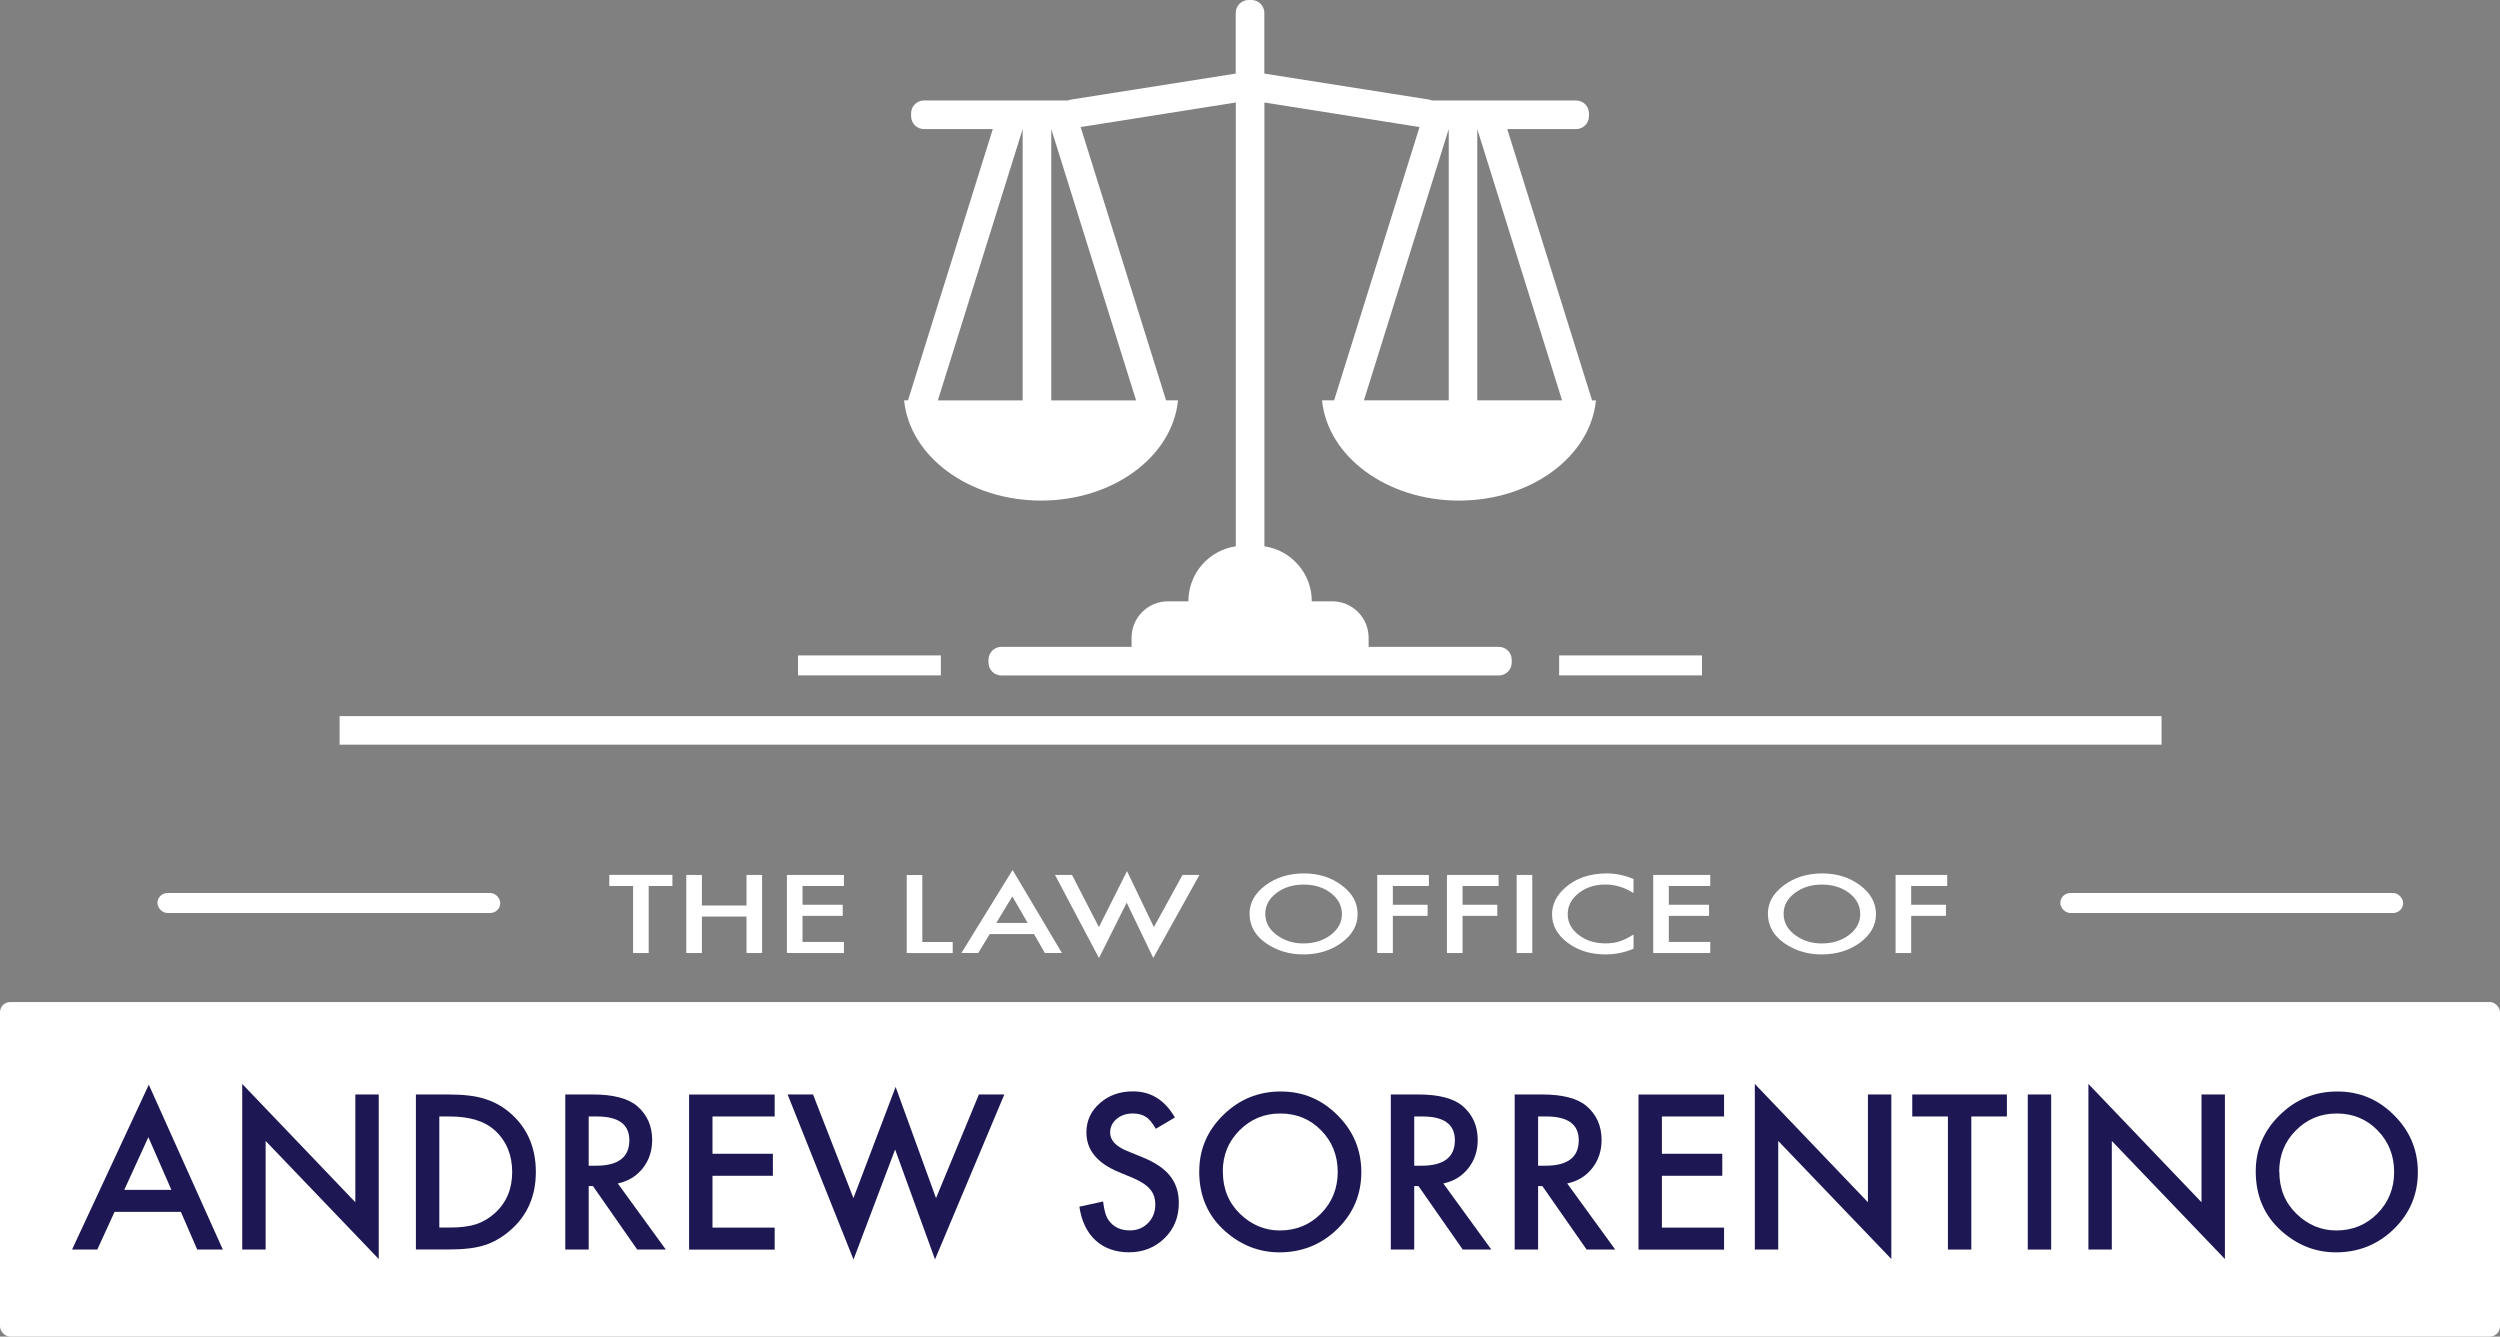 <?xml version="1.0" encoding="UTF-8"?> <svg xmlns="http://www.w3.org/2000/svg" id="Layer_2" data-name="Layer 2" viewBox="0 0 394.14 210.72"><rect x="0" y="0" width="394.14" height="210.72" fill="#808080" stroke="none"/><defs><style> .cls-1 { fill: #1d1853; } .cls-1, .cls-2 { stroke-width: 0px; } .cls-2 { fill: #fff; } </style></defs><g id="Layer_1-2" data-name="Layer 1"><g><g><g><rect class="cls-2" y="157.98" width="394.14" height="52.74" rx="1.6" ry="1.6"></rect><g><path class="cls-1" d="M28.53,191.06h-10.47l-2.72,5.94h-3.98l12.1-25.99,11.67,25.99h-4.04l-2.57-5.94ZM27.02,187.59l-3.63-8.31-3.8,8.31h7.43Z"></path><path class="cls-1" d="M38.19,197v-26.11l17.83,18.65v-16.99h3.69v25.94l-17.83-18.61v17.12h-3.69Z"></path><path class="cls-1" d="M65.57,197v-24.45h5.13c2.46,0,4.4.24,5.83.73,1.53.48,2.92,1.28,4.16,2.42,2.52,2.3,3.79,5.33,3.79,9.07s-1.31,6.8-3.94,9.12c-1.32,1.16-2.7,1.97-4.15,2.42-1.35.45-3.27.68-5.75.68h-5.07ZM69.26,193.53h1.66c1.66,0,3.04-.17,4.13-.52,1.1-.37,2.09-.96,2.98-1.76,1.82-1.66,2.72-3.82,2.72-6.48s-.9-4.86-2.69-6.52c-1.62-1.49-4-2.23-7.14-2.23h-1.66v17.51Z"></path><path class="cls-1" d="M97.4,186.58l7.57,10.42h-4.51l-6.98-10.01h-.67v10.01h-3.69v-24.45h4.32c3.23,0,5.56.61,7,1.82,1.58,1.35,2.38,3.14,2.38,5.35,0,1.73-.5,3.22-1.49,4.47-.99,1.25-2.3,2.04-3.93,2.39ZM92.81,183.78h1.17c3.49,0,5.24-1.34,5.24-4.01,0-2.5-1.7-3.75-5.1-3.75h-1.31v7.76Z"></path><path class="cls-1" d="M122.13,176.02h-9.8v5.88h9.52v3.47h-9.52v8.17h9.8v3.47h-13.49v-24.45h13.49v3.47Z"></path><path class="cls-1" d="M128.18,172.55l6.37,16.34,6.65-17.53,6.37,17.53,6.76-16.34h4.01l-10.93,26-6.29-17.32-6.56,17.34-10.39-26.02h4.01Z"></path><path class="cls-1" d="M185.21,176.19l-2.99,1.77c-.56-.97-1.09-1.6-1.6-1.9-.53-.34-1.21-.51-2.04-.51-1.02,0-1.87.29-2.55.87-.68.57-1.01,1.29-1.01,2.15,0,1.19.89,2.15,2.66,2.88l2.44,1c1.98.8,3.44,1.78,4.35,2.94.92,1.16,1.38,2.57,1.38,4.25,0,2.25-.75,4.11-2.25,5.57-1.51,1.48-3.38,2.22-5.62,2.22-2.12,0-3.88-.63-5.26-1.88-1.36-1.26-2.21-3.02-2.55-5.31l3.74-.82c.17,1.44.46,2.43.89,2.98.76,1.06,1.87,1.58,3.33,1.58,1.15,0,2.11-.39,2.87-1.16.76-.77,1.14-1.75,1.14-2.93,0-.48-.07-.91-.2-1.31s-.34-.76-.62-1.09-.64-.64-1.08-.93-.97-.57-1.58-.83l-2.36-.98c-3.35-1.41-5.02-3.48-5.02-6.21,0-1.84.7-3.37,2.11-4.61,1.4-1.25,3.15-1.87,5.24-1.87,2.82,0,5.02,1.37,6.6,4.12Z"></path><path class="cls-1" d="M189.07,184.66c0-3.44,1.26-6.4,3.78-8.87,2.51-2.47,5.53-3.71,9.06-3.71s6.47,1.25,8.96,3.74c2.5,2.49,3.75,5.48,3.75,8.98s-1.26,6.5-3.77,8.95c-2.52,2.46-5.57,3.69-9.14,3.69-3.16,0-5.99-1.09-8.5-3.28-2.77-2.42-4.15-5.58-4.15-9.5ZM192.79,184.71c0,2.7.91,4.92,2.72,6.67,1.81,1.74,3.89,2.61,6.26,2.61,2.57,0,4.73-.89,6.49-2.66,1.76-1.79,2.64-3.98,2.64-6.56s-.87-4.79-2.61-6.56c-1.73-1.77-3.87-2.66-6.43-2.66s-4.69.89-6.45,2.66c-1.75,1.75-2.63,3.92-2.63,6.49Z"></path><path class="cls-1" d="M227.55,186.58l7.57,10.42h-4.51l-6.98-10.01h-.67v10.01h-3.69v-24.45h4.32c3.23,0,5.56.61,7,1.82,1.58,1.35,2.38,3.14,2.38,5.35,0,1.73-.5,3.22-1.49,4.47s-2.3,2.04-3.93,2.39ZM222.96,183.78h1.17c3.49,0,5.24-1.34,5.24-4.01,0-2.5-1.7-3.75-5.1-3.75h-1.31v7.76Z"></path><path class="cls-1" d="M247.08,186.58l7.57,10.42h-4.51l-6.98-10.01h-.67v10.01h-3.69v-24.45h4.32c3.23,0,5.56.61,7,1.82,1.58,1.35,2.38,3.14,2.38,5.35,0,1.73-.5,3.22-1.49,4.47-.99,1.25-2.3,2.04-3.93,2.39ZM242.49,183.78h1.17c3.5,0,5.24-1.34,5.24-4.01,0-2.5-1.7-3.75-5.1-3.75h-1.31v7.76Z"></path><path class="cls-1" d="M271.81,176.02h-9.8v5.88h9.52v3.47h-9.52v8.17h9.8v3.47h-13.49v-24.45h13.49v3.47Z"></path><path class="cls-1" d="M276.66,197v-26.11l17.83,18.65v-16.99h3.69v25.94l-17.83-18.61v17.12h-3.69Z"></path><path class="cls-1" d="M310.79,176.02v20.98h-3.69v-20.98h-5.62v-3.47h14.92v3.47h-5.61Z"></path><path class="cls-1" d="M323.38,172.55v24.45h-3.69v-24.45h3.69Z"></path><path class="cls-1" d="M329.25,197v-26.11l17.83,18.65v-16.99h3.69v25.94l-17.83-18.61v17.12h-3.69Z"></path><path class="cls-1" d="M355.63,184.66c0-3.44,1.26-6.4,3.79-8.87,2.51-2.47,5.53-3.71,9.06-3.71s6.47,1.25,8.96,3.74c2.5,2.49,3.75,5.48,3.75,8.98s-1.26,6.5-3.77,8.95c-2.52,2.46-5.57,3.69-9.14,3.69-3.16,0-5.99-1.09-8.5-3.28-2.77-2.42-4.15-5.58-4.15-9.5ZM359.35,184.71c0,2.7.91,4.92,2.72,6.67,1.81,1.74,3.89,2.61,6.25,2.61,2.57,0,4.73-.89,6.49-2.66,1.76-1.79,2.64-3.98,2.64-6.56s-.87-4.79-2.61-6.56c-1.73-1.77-3.87-2.66-6.43-2.66s-4.69.89-6.45,2.66c-1.75,1.75-2.63,3.92-2.63,6.49Z"></path></g></g><g><path class="cls-2" d="M102.27,139.68v10.57h-2.46v-10.57h-3.75v-1.75h9.95v1.75h-3.74Z"></path><path class="cls-2" d="M110.66,142.76h7.03v-4.82h2.46v12.31h-2.46v-5.75h-7.03v5.75h-2.46v-12.31h2.46v4.82Z"></path><path class="cls-2" d="M133.05,139.68h-6.53v2.96h6.34v1.75h-6.34v4.11h6.53v1.75h-8.99v-12.31h8.99v1.75Z"></path><path class="cls-2" d="M145.41,137.94v10.57h4.79v1.75h-7.25v-12.31h2.46Z"></path><path class="cls-2" d="M163.02,147.26h-6.98l-1.82,2.99h-2.65l8.07-13.09,7.78,13.09h-2.69l-1.71-2.99ZM162.02,145.51l-2.42-4.19-2.53,4.19h4.95Z"></path><path class="cls-2" d="M169.01,137.94l4.24,8.23,4.43-8.83,4.24,8.83,4.51-8.23h2.67l-7.28,13.09-4.19-8.72-4.37,8.73-6.93-13.1h2.67Z"></path><path class="cls-2" d="M197,144.04c0-1.73.84-3.22,2.52-4.47,1.67-1.24,3.69-1.87,6.04-1.87s4.31.63,5.98,1.88c1.67,1.25,2.5,2.76,2.5,4.52s-.84,3.27-2.51,4.51c-1.68,1.24-3.71,1.86-6.09,1.86-2.1,0-3.99-.55-5.67-1.65-1.84-1.22-2.77-2.81-2.77-4.78ZM199.48,144.06c0,1.36.61,2.48,1.82,3.36,1.2.88,2.59,1.32,4.17,1.32,1.71,0,3.15-.45,4.33-1.34,1.18-.9,1.76-2,1.76-3.3s-.58-2.41-1.74-3.3c-1.15-.89-2.58-1.34-4.29-1.34s-3.13.45-4.3,1.34c-1.17.88-1.75,1.97-1.75,3.27Z"></path><path class="cls-2" d="M225.27,139.68h-5.68v2.96h5.48v1.75h-5.48v5.86h-2.46v-12.31h8.14v1.75Z"></path><path class="cls-2" d="M236.26,139.68h-5.68v2.96h5.48v1.75h-5.48v5.86h-2.46v-12.31h8.14v1.75Z"></path><path class="cls-2" d="M241.57,137.94v12.31h-2.46v-12.31h2.46Z"></path><path class="cls-2" d="M257.53,138.6v2.2c-1.42-.9-2.89-1.35-4.41-1.35-1.68,0-3.09.45-4.23,1.36-1.15.9-1.73,2.01-1.73,3.32s.58,2.38,1.73,3.27,2.57,1.33,4.24,1.33c.87,0,1.6-.11,2.21-.32.34-.11.69-.25,1.05-.43.36-.18.74-.4,1.15-.65v2.24c-1.41.6-2.89.9-4.43.9-2.33,0-4.32-.61-5.96-1.84-1.64-1.24-2.46-2.73-2.46-4.48,0-1.57.69-2.97,2.06-4.19,1.69-1.5,3.88-2.26,6.56-2.26,1.46,0,2.88.3,4.24.9Z"></path><path class="cls-2" d="M269.63,139.68h-6.53v2.96h6.34v1.75h-6.34v4.11h6.53v1.75h-8.99v-12.31h8.99v1.75Z"></path><path class="cls-2" d="M278.72,144.04c0-1.73.84-3.22,2.52-4.47,1.67-1.24,3.69-1.87,6.04-1.87s4.31.63,5.98,1.88c1.67,1.25,2.5,2.76,2.5,4.52s-.84,3.27-2.51,4.51c-1.68,1.24-3.71,1.86-6.09,1.86-2.1,0-3.99-.55-5.67-1.65-1.84-1.22-2.77-2.81-2.77-4.78ZM281.2,144.06c0,1.36.61,2.48,1.82,3.36,1.2.88,2.59,1.32,4.17,1.32,1.71,0,3.15-.45,4.33-1.34,1.17-.9,1.76-2,1.76-3.3s-.58-2.41-1.74-3.3c-1.15-.89-2.58-1.34-4.29-1.34s-3.13.45-4.3,1.34c-1.17.88-1.75,1.97-1.75,3.27Z"></path><path class="cls-2" d="M306.99,139.68h-5.68v2.96h5.48v1.75h-5.48v5.86h-2.46v-12.31h8.14v1.75Z"></path></g><rect class="cls-2" x="24.82" y="140.79" width="54.05" height="3.15" rx="1.58" ry="1.58"></rect><rect class="cls-2" x="324.82" y="140.79" width="54.05" height="3.15" rx="1.58" ry="1.58"></rect></g><g><path class="cls-2" d="M208.43,63.12c.87,8.84,10.2,15.8,21.59,15.8s20.72-6.96,21.59-15.8h-.61l-13.37-42.77h10.85c1.12,0,2.03-.91,2.03-2.03v-.45c0-1.12-.91-2.03-2.03-2.03h-22.73c-.16-.07-.33-.12-.51-.15l-25.91-4.09V2.03c0-1.12-.91-2.03-2.03-2.03h-.45c-1.12,0-2.03.91-2.03,2.03v9.57l-25.91,4.09c-.18.03-.35.08-.51.15h-22.73c-1.12,0-2.03.91-2.03,2.03v.45c0,1.12.91,2.03,2.03,2.03h10.85l-13.37,42.77h-.61c.87,8.84,10.2,15.8,21.59,15.8s20.72-6.96,21.59-15.8h-1.88l-13.47-43.09,24.46-3.87v69.97c-4.23.62-7.47,4.25-7.47,8.65v.02h-3.22c-3.17,0-5.74,2.57-5.74,5.74v1.44h-20.53c-1.12,0-2.03.91-2.03,2.03v.45c0,1.12.91,2.03,2.03,2.03h78.43c1.12,0,2.03-.91,2.03-2.03v-.45c0-1.12-.91-2.03-2.03-2.03h-20.53v-1.44c0-3.17-2.57-5.74-5.74-5.74h-3.22v-.02c0-4.4-3.25-8.03-7.47-8.65V16.16l24.46,3.87-13.47,43.09h-1.88ZM232.9,20.35h0l13.37,42.77h-13.37V20.35ZM161.23,63.12h-13.37l13.37-42.77h0v42.77ZM179.11,63.12h-13.37V20.35h0,0s13.37,42.77,13.37,42.77ZM228.4,20.35h0s0,0,0,0v42.77h-13.37l13.37-42.77Z"></path><rect class="cls-2" x="125.81" y="103.33" width="22.52" height="3.15"></rect><rect class="cls-2" x="245.81" y="103.33" width="22.52" height="3.15"></rect><rect class="cls-2" x="53.54" y="112.9" width="287.24" height="4.5"></rect></g></g></g></svg> 